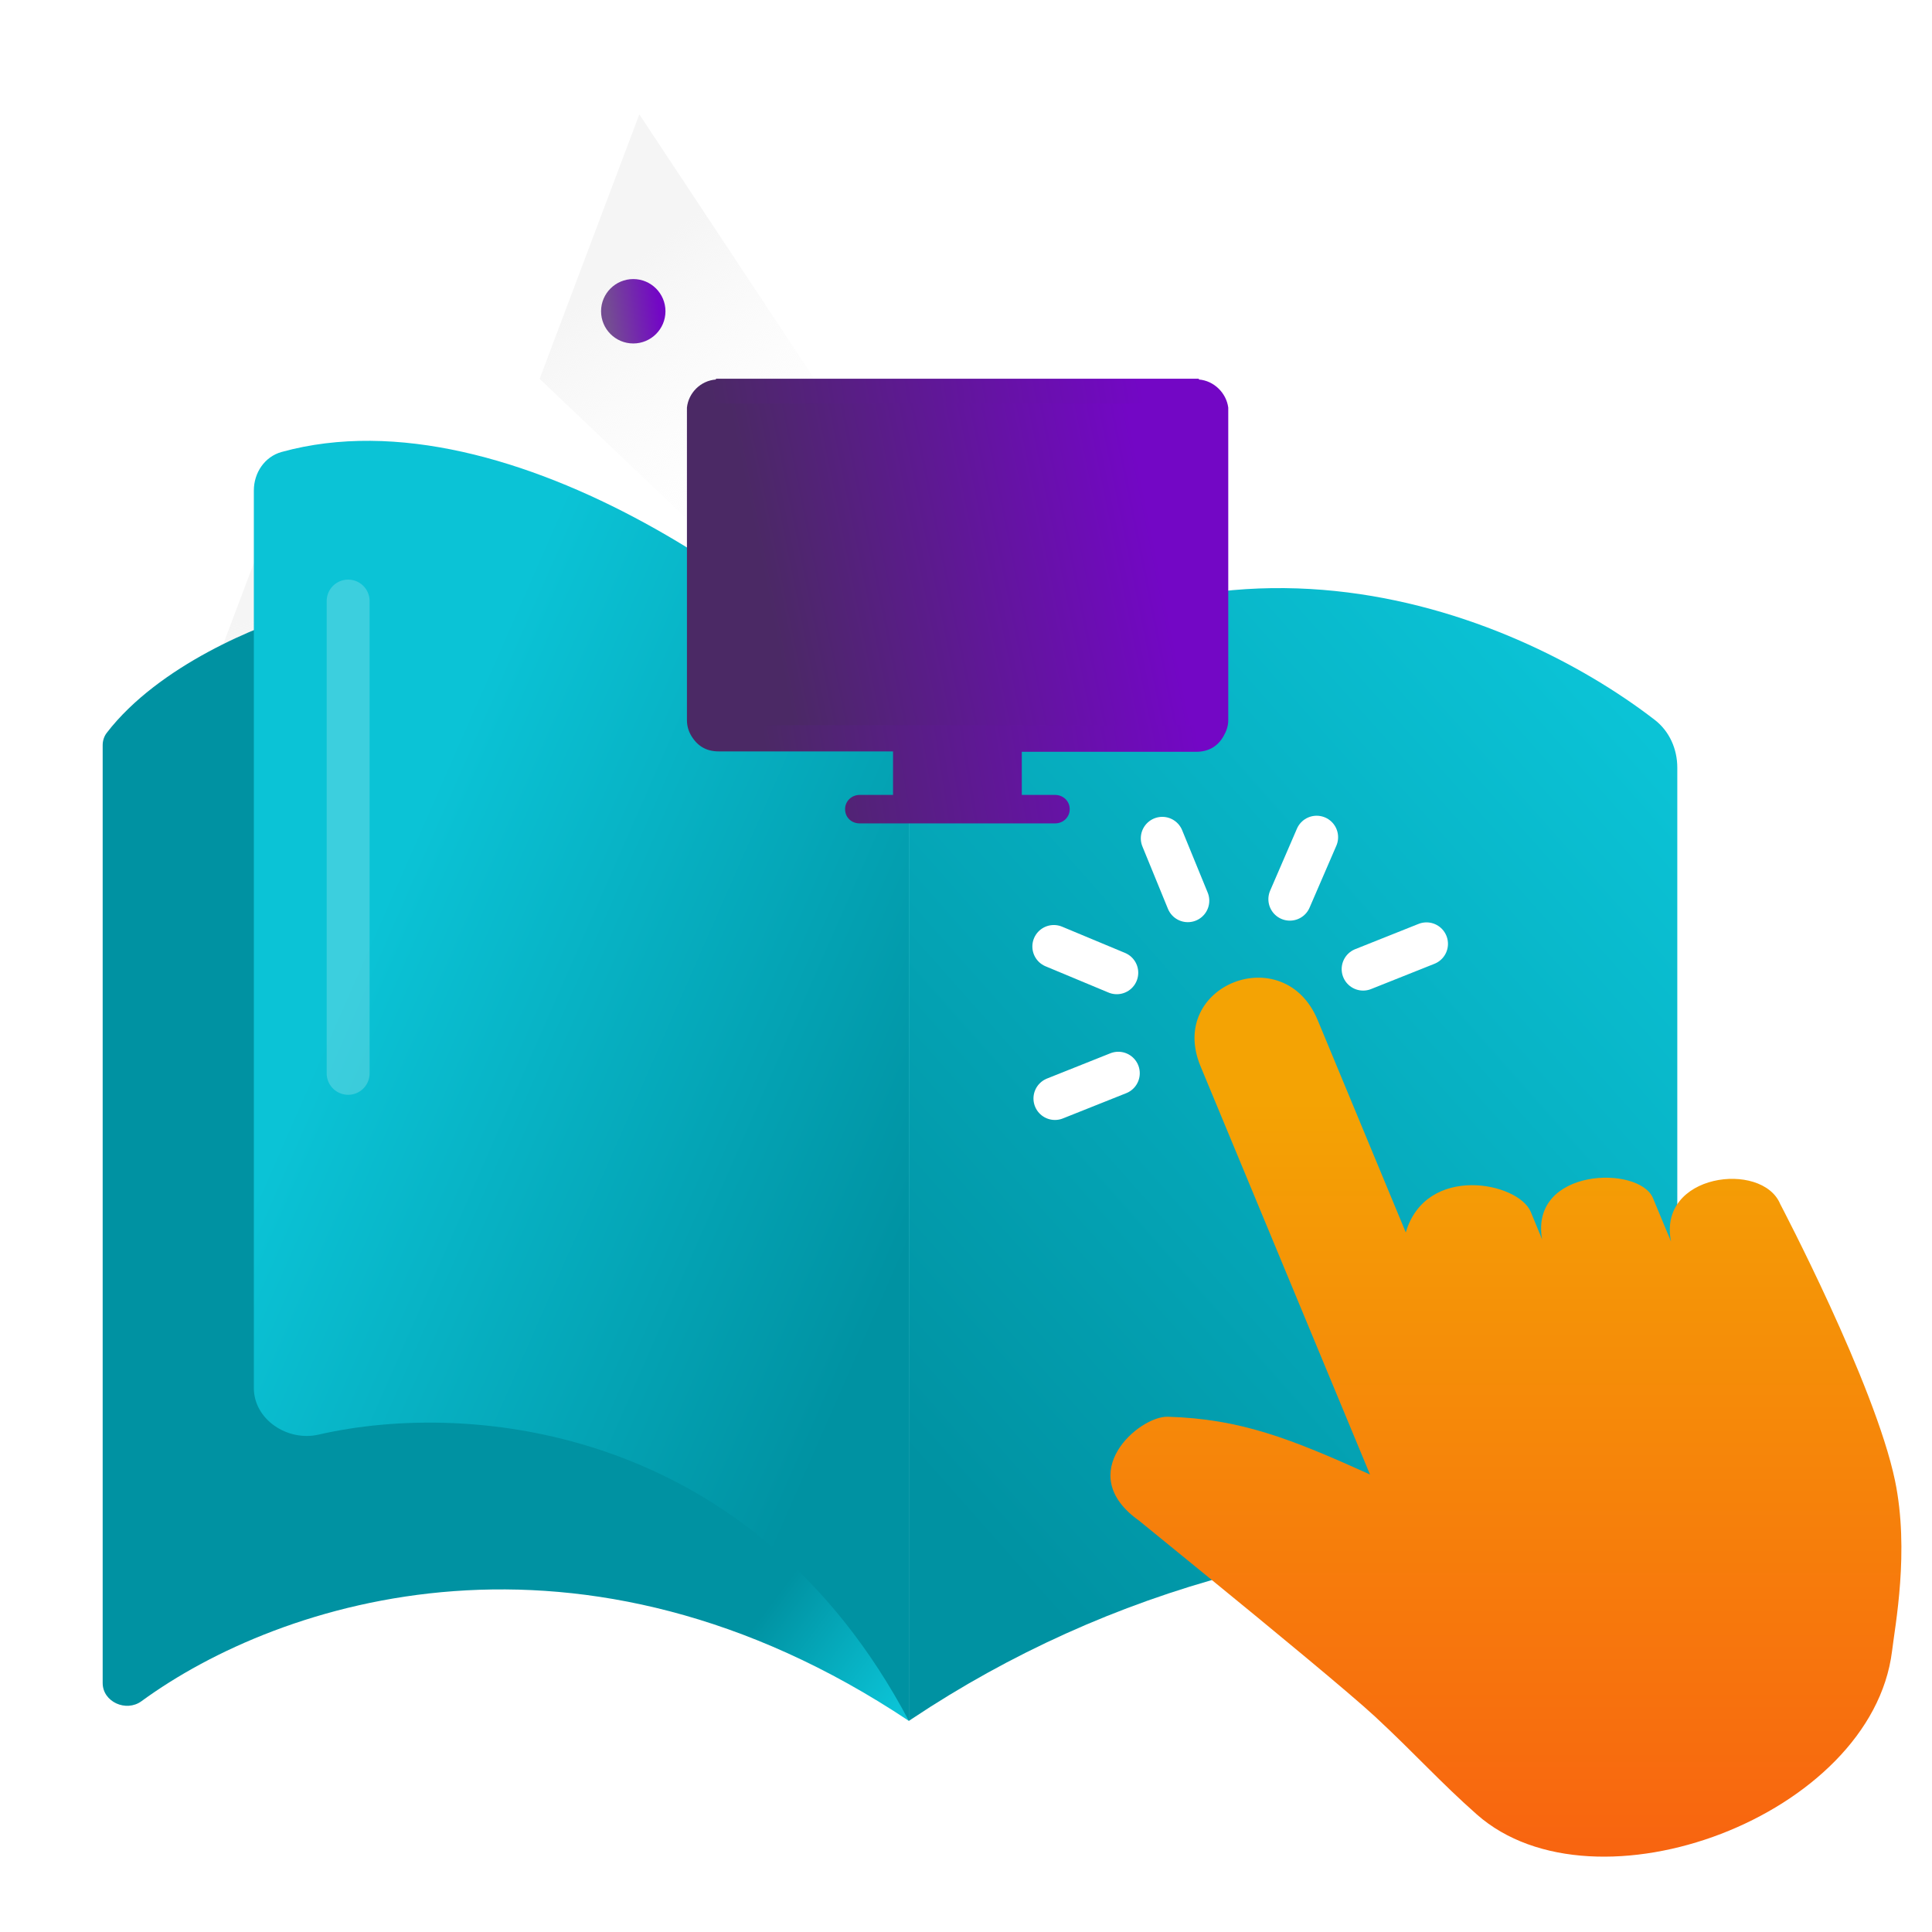 <svg width="90" height="90" viewBox="0 0 90 90" fill="none" xmlns="http://www.w3.org/2000/svg">
<rect x="0" y="0" width="90" height="90" fill="#333333" stroke="none"/>
<g clip-path="url(#clip0_2948_113756)">
<rect width="90" height="90" fill="white"/>
<path d="M29.783 5.327L48.839 34.115L47.146 38.605L25.138 17.647L29.783 5.327Z" fill="url(#paint0_linear_2948_113756)"/>
<path d="M13.297 22.324L52.939 49.979L50.838 55.554L8.3 35.576L13.297 22.324Z" fill="url(#paint1_linear_2948_113756)"/>
<path d="M4.974 34.137C7.387 31.004 12.078 29.098 14.172 28.526L42.339 36.155V80.166C27.071 69.987 13.048 74.528 6.588 79.25C5.876 79.77 4.783 79.283 4.783 78.401V34.715C4.783 34.507 4.847 34.302 4.974 34.137Z" fill="url(#paint2_linear_2948_113756)"/>
<path d="M72.636 57.975L74.294 61.998" stroke="#0071BC" stroke-width="2.5" stroke-linecap="round" stroke-linejoin="round"/>
<path d="M79.918 61.135L78.657 58.103" stroke="#0071BC" stroke-width="2.5" stroke-linecap="round" stroke-linejoin="round"/>
<path d="M54.675 37.448L56.256 41.267" stroke="#0071BC" stroke-width="2.5" stroke-linecap="round" stroke-linejoin="round"/>
<path d="M47.962 44.068L51.858 45.682" stroke="#0071BC" stroke-width="2.5" stroke-linecap="round" stroke-linejoin="round"/>
<path d="M48.032 53.37L51.954 51.833" stroke="#0071BC" stroke-width="2.5" stroke-linecap="round" stroke-linejoin="round"/>
<path d="M71.038 43.915L67.107 45.452" stroke="#0071BC" stroke-width="2.5" stroke-linecap="round" stroke-linejoin="round"/>
<path d="M64.23 37.38L62.58 41.173" stroke="#0071BC" stroke-width="2.5" stroke-linecap="round" stroke-linejoin="round"/>
<path d="M11.825 64.656V22.85C11.825 22.026 12.327 21.273 13.12 21.054C23.791 18.11 37.83 28.382 42.339 34.394V80.165C35.089 66.47 21.991 65.188 14.835 66.831C13.398 67.161 11.825 66.131 11.825 64.656Z" fill="url(#paint3_linear_2948_113756)"/>
<path d="M42.339 80.166V34.394C55.67 22.397 70.403 28.38 77.082 33.533C77.769 34.062 78.135 34.892 78.135 35.76V67.843L57.395 73.345C52.089 74.753 47.05 77.025 42.482 80.07L42.339 80.166Z" fill="url(#paint4_linear_2948_113756)"/>
<path d="M77.849 57.865C77.175 54.662 82.091 54.064 82.929 56.088C82.929 56.088 87.335 64.468 88.276 68.969C88.959 72.258 88.276 75.743 88.138 76.922C87.179 84.601 74.307 89.393 68.796 84.524C67.102 83.029 65.945 81.722 64.061 79.971C62.921 78.912 59.129 75.786 56.312 73.488C54.481 71.993 53.064 70.84 53.064 70.84C49.954 68.636 53.072 65.954 54.403 65.997C57.781 66.099 60.096 67.005 63.819 68.687L55.923 49.665C54.36 45.889 59.82 43.745 61.383 47.521L65.487 57.412C66.428 54.209 70.731 55.063 71.309 56.455L71.837 57.737C71.249 54.397 76.363 54.269 77.003 55.815L77.616 57.292L77.858 57.873L77.849 57.865Z" fill="url(#paint5_linear_2948_113756)"/>
<path d="M54.143 39.052L55.333 41.958" stroke="white" stroke-width="2" stroke-linecap="round" stroke-linejoin="round"/>
<path d="M49.091 44.091L52.024 45.314" stroke="white" stroke-width="2" stroke-linecap="round" stroke-linejoin="round"/>
<path d="M49.143 51.172L52.095 49.995" stroke="white" stroke-width="2" stroke-linecap="round" stroke-linejoin="round"/>
<path d="M66.452 43.968L63.5 45.145" stroke="white" stroke-width="2" stroke-linecap="round" stroke-linejoin="round"/>
<path d="M61.334 39L60.086 41.887" stroke="white" stroke-width="2" stroke-linecap="round" stroke-linejoin="round"/>
<path opacity="0.2" d="M16.218 28L16.218 50" stroke="white" stroke-width="2" stroke-linecap="round"/>
<path fill-rule="evenodd" clip-rule="evenodd" d="M55.848 17.679V17.643H33.351V17.679C32.63 17.733 32.072 18.306 32 18.988V33.533C32 33.82 32.072 34.053 32.198 34.268C32.486 34.752 32.901 35.003 33.477 35.003H41.601V37.03H40.051C39.673 37.03 39.367 37.317 39.367 37.694C39.367 38.07 39.655 38.357 40.051 38.357H49.148C49.526 38.357 49.832 38.07 49.832 37.694C49.832 37.317 49.526 37.03 49.148 37.03H47.599V35.021H55.722C56.299 35.021 56.731 34.77 57.001 34.286C57.127 34.071 57.217 33.82 57.217 33.551V18.988C57.127 18.306 56.551 17.733 55.848 17.679ZM55.848 33.533C55.848 33.622 55.812 33.658 55.722 33.658H33.477C33.387 33.658 33.351 33.622 33.351 33.533V18.988H55.848V33.533Z" fill="url(#paint6_linear_2948_113756)"/>
<rect x="33.153" y="18.796" width="23.056" height="14.986" fill="url(#paint7_linear_2948_113756)"/>
<circle cx="29.5" cy="14.5" r="1.5" fill="url(#paint8_linear_2948_113756)"/>
</g>
<defs>
<linearGradient id="paint0_linear_2948_113756" x1="30.49" y1="11.385" x2="40.317" y2="24.051" gradientUnits="userSpaceOnUse">
<stop stop-color="#F5F5F5"/>
<stop offset="1" stop-color="white" stop-opacity="0"/>
</linearGradient>
<linearGradient id="paint1_linear_2948_113756" x1="16.317" y1="27.595" x2="20.702" y2="45.016" gradientUnits="userSpaceOnUse">
<stop stop-color="#F5F5F5"/>
<stop offset="1" stop-color="white" stop-opacity="0"/>
</linearGradient>
<linearGradient id="paint2_linear_2948_113756" x1="45.273" y1="74.884" x2="17.31" y2="53.888" gradientUnits="userSpaceOnUse">
<stop stop-color="#0BC3D6"/>
<stop offset="0.218" stop-color="#0092A2"/>
</linearGradient>
<linearGradient id="paint3_linear_2948_113756" x1="14.759" y1="49.065" x2="41.275" y2="60.714" gradientUnits="userSpaceOnUse">
<stop stop-color="#0BC3D6"/>
<stop offset="1" stop-color="#0092A2"/>
</linearGradient>
<linearGradient id="paint4_linear_2948_113756" x1="77.548" y1="34.981" x2="41.525" y2="66.924" gradientUnits="userSpaceOnUse">
<stop stop-color="#0BC3D6"/>
<stop offset="1" stop-color="#0092A2"/>
</linearGradient>
<linearGradient id="paint5_linear_2948_113756" x1="70.152" y1="51.302" x2="70.152" y2="86.49" gradientUnits="userSpaceOnUse">
<stop stop-color="#F4A304"/>
<stop offset="1" stop-color="#F86410"/>
</linearGradient>
<linearGradient id="paint6_linear_2948_113756" x1="35.302" y1="32.93" x2="55.092" y2="29.784" gradientUnits="userSpaceOnUse">
<stop stop-color="#4B2965"/>
<stop offset="1" stop-color="#7307C5"/>
</linearGradient>
<linearGradient id="paint7_linear_2948_113756" x1="36.172" y1="29.855" x2="54.003" y2="26.273" gradientUnits="userSpaceOnUse">
<stop stop-color="#4B2965"/>
<stop offset="1" stop-color="#7307C5"/>
</linearGradient>
<linearGradient id="paint8_linear_2948_113756" x1="28.393" y1="15.214" x2="30.766" y2="14.904" gradientUnits="userSpaceOnUse">
<stop stop-color="#744D92"/>
<stop offset="1" stop-color="#7307C5"/>
</linearGradient>
<clipPath id="clip0_2948_113756">
<rect width="90" height="90" fill="white"/>
</clipPath>
</defs>
</svg>
